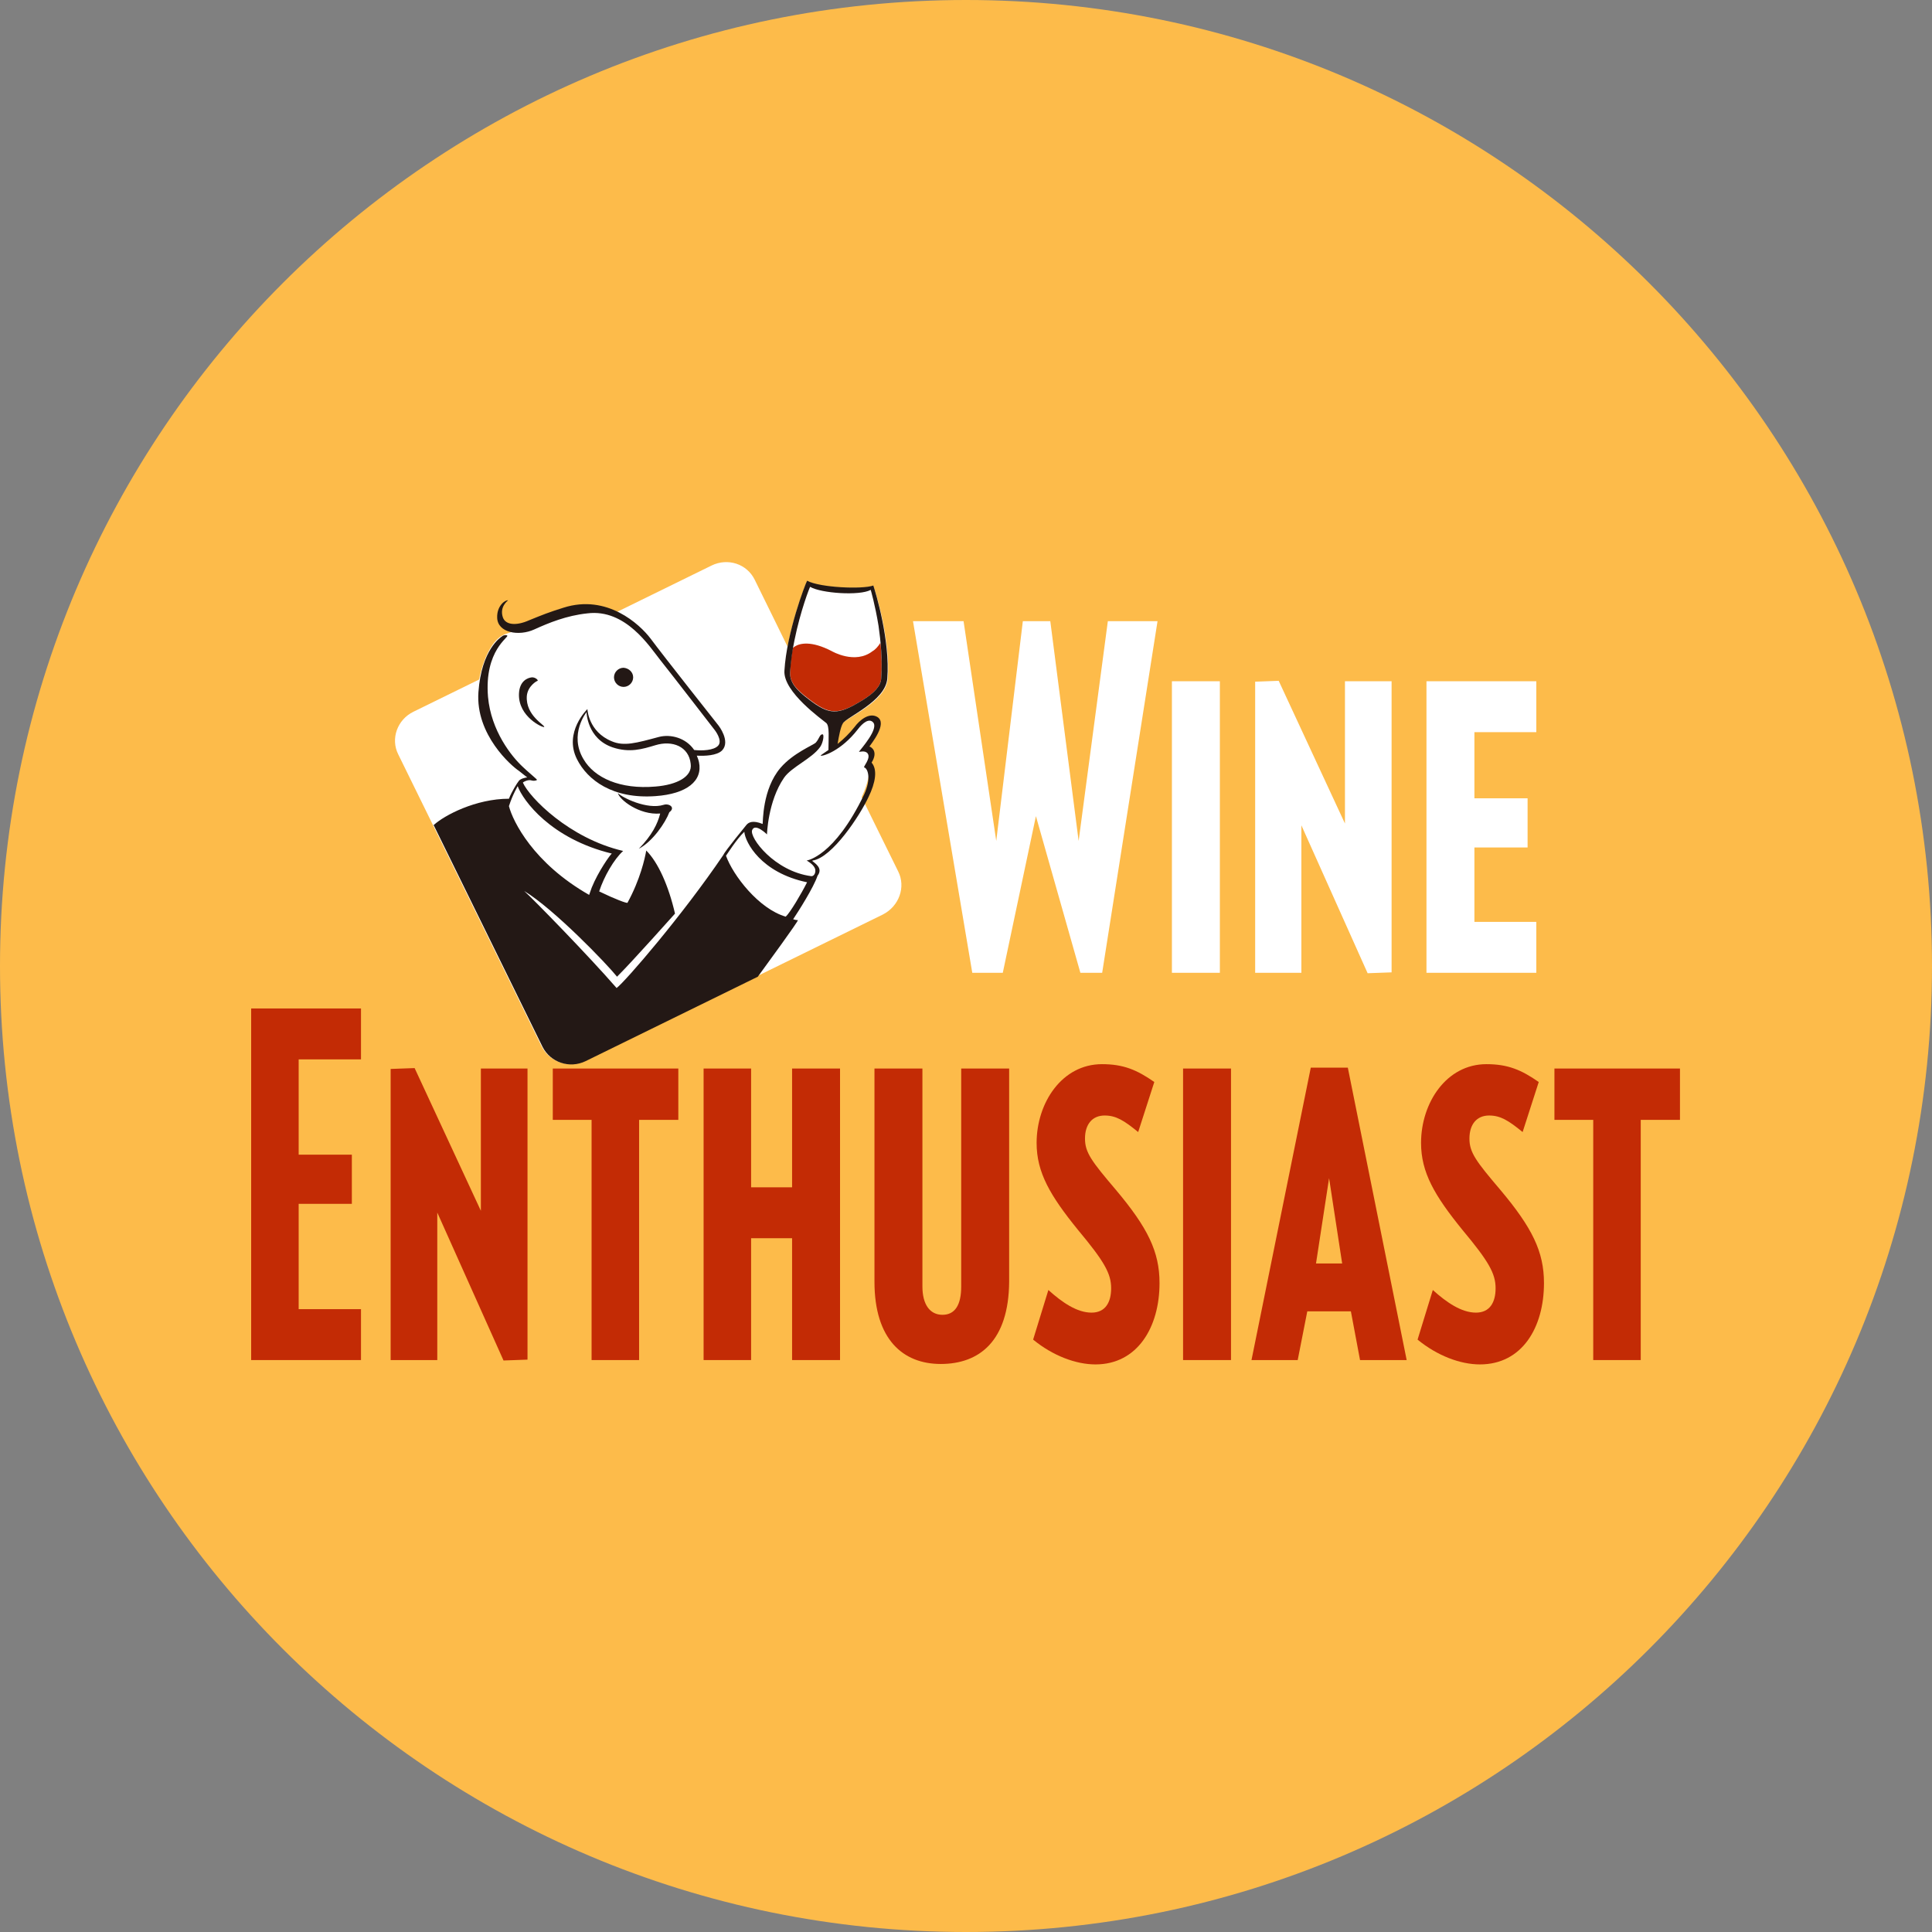 <svg width="300" height="300" viewBox="0 0 300 300" fill="none" xmlns="http://www.w3.org/2000/svg">
<rect x="0" y="0" width="300" height="300" fill="#808080" stroke="none"/>
<path d="M300 150C300 232.843 232.843 300 150 300C67.157 300 0 232.843 0 150C0 67.157 67.157 0 150 0C232.843 0 300 67.157 300 150Z" fill="#FDBB4A"/>
<path d="M127.489 110.986C127.489 110.986 129.587 111.797 129.249 114.568C132.565 121.324 139.469 135.311 139.469 135.311C140.687 137.743 139.604 140.716 137.1 142L90.805 164.703C88.301 165.919 85.323 164.905 84.105 162.473L61.837 117.135C60.618 114.703 61.701 111.73 64.206 110.514L110.501 87.811C113.005 86.595 115.983 87.54 117.201 90.04L127.489 110.986Z" fill="white"/>
<path d="M135.611 90.986C133.919 91.594 127.354 91.324 125.323 90.243C125.053 90.716 122.142 98.284 121.804 104.23C121.601 107.54 127.692 111.797 128.301 112.338C128.911 112.878 128.572 115.378 128.64 117.338L129.723 117.54C129.587 117.608 130.061 113.419 130.738 112.405C131.415 111.459 137.574 108.959 137.845 105.446C138.318 99.567 136.017 92 135.611 90.986Z" fill="white"/>
<path d="M136.762 100.243L136.694 99.838C136.356 100.378 135.95 100.851 135.476 101.122C132.768 103.216 129.181 101.122 129.181 101.122C125.933 99.432 124.173 99.905 123.428 100.378C123.293 100.446 123.158 100.581 123.09 100.649C122.887 101.797 122.751 103.013 122.684 104.297C122.616 105.919 123.564 107 125.526 108.486C128.775 110.986 130.061 111.122 133.987 108.689C135.747 107.608 136.762 106.527 136.829 105.378C136.965 103.622 136.897 101.865 136.762 100.243Z" fill="#C32B05"/>
<path d="M134.528 115.986C136.288 114.162 136.288 112.27 135.611 111.662C134.934 111.054 134.054 111.932 133.378 112.338C132.701 112.743 132.362 113.689 131.821 114.297C131.212 114.973 130.603 115.243 130.603 115.243L129.317 116.324L128.301 116.865C128.775 116.459 129.181 115.716 128.708 114.432C128.64 114.23 127.963 113.622 127.489 114.095C127.354 114.23 127.354 114.432 127.422 114.703C127.218 114.905 127.015 115.243 126.677 115.581C126.271 115.986 123.428 116.662 121.398 118.959C118.555 122.27 118.42 127.608 118.352 127.878C117.404 127.608 116.592 128.081 116.389 128.149C115.509 128.757 113.14 131.459 112.058 133.554C110.907 135.649 100.687 150.986 95.407 153.824C95.001 153.486 79.908 138.892 80.653 137.811C80.991 137.27 88.504 141.527 96.22 150.04C98.927 146.392 104.206 141.392 104.206 141.257C102.988 137.54 100.416 132.405 100.145 131.932C100.01 131.662 99.875 131.459 99.671 131.324C101.025 130.243 102.853 127.473 103.462 125.513C102.04 126.054 96.49 124.77 95.475 122.473C97.303 122.811 102.988 123.554 105.898 121.797C108.876 120.04 107.658 117 107.59 116.865C108.876 117.068 111.313 117 111.99 115.851C112.937 114.23 108.606 110.108 104.342 104.23C100.348 98.689 97.844 96.73 96.084 95.581C96.017 95.513 92.565 94.094 88.436 94.703C87.624 94.838 82.683 96.594 81.736 97.135C80.653 97.743 79.57 98.081 78.419 98.486C75.373 99.635 74.29 105.851 74.358 105.851C74.223 107.676 74.426 109.838 75.17 111.662C75.306 111.527 76.862 117.203 82.412 120.784C82.954 121.054 80.788 120.581 80.179 121.189C80.179 121.257 78.825 123.419 78.555 124.23C78.555 124.635 74.087 133.081 75.779 136.324C81.465 147.338 92.565 161.054 92.768 161.054C93.648 160.716 109.824 140.04 112.125 136.122C114.291 143.216 121.059 143.486 122.075 143.419C122.075 143.419 125.053 139.432 126.474 135.851C126.474 135.851 126.474 135.784 126.542 135.784C127.422 134.568 125.933 133.757 125.662 133.419C131.889 129.973 136.491 119.568 134.461 118.689C136.22 116.392 134.596 116.324 134.528 115.986Z" fill="white"/>
<path d="M102.514 126.324C99.265 126.595 96.152 124.162 95.949 123.149C96.558 123.824 100.484 125.784 103.056 124.973C103.868 124.703 104.951 125.378 103.936 126.122C103.326 127.743 101.364 130.649 99.198 131.797C101.228 129.703 102.108 127.946 102.514 126.324Z" fill="#231815"/>
<path d="M98.318 105.176C98.318 105.986 97.641 106.662 96.829 106.662C96.017 106.662 95.34 105.986 95.34 105.176C95.34 104.365 96.017 103.689 96.829 103.689C97.641 103.757 98.318 104.365 98.318 105.176Z" fill="#231815"/>
<path d="M82.615 105.176C81.871 105.243 80.653 105.784 80.585 107.743C80.45 111.324 84.375 113.081 84.51 112.878C84.646 112.608 81.6 111.122 81.803 108.081C81.939 106.527 83.36 105.716 83.495 105.716C83.563 105.581 83.157 105.176 82.615 105.176Z" fill="#231815"/>
<path d="M111.584 112.676C111.584 112.676 102.92 101.73 101.025 99.162C99.333 96.932 94.257 92.203 87.489 94.365C85.12 95.108 84.308 95.446 82.142 96.324C80.179 97.203 78.487 97.067 78.081 95.851C77.539 94.23 78.825 93.284 78.893 93.216C78.419 93.149 77.133 94.094 77.201 95.919C77.269 98.284 80.585 98.824 82.954 97.743C85.187 96.73 87.962 95.581 91.211 95.243C97.167 94.5 100.89 100.446 102.514 102.473C104.139 104.5 110.975 113.351 110.975 113.351C110.975 113.351 112.261 114.973 111.516 115.784C110.839 116.527 109.012 116.595 107.794 116.459C106.508 114.567 104.139 113.959 102.311 114.432C98.792 115.378 96.897 115.919 95.001 115.108C91.347 113.622 91.211 110.108 91.211 110.108C91.211 110.108 87.489 113.689 89.587 117.878C91.211 121.122 95.137 124.095 101.77 123.622C106.643 123.284 109.147 121.257 108.538 118.351C108.47 118.013 108.335 117.676 108.2 117.338C109.418 117.405 111.313 117.338 112.125 116.527C113.479 115.108 111.584 112.676 111.584 112.676ZM101.77 122.135C96.287 122.608 92.294 120.784 90.602 117.878C88.301 114.027 91.076 110.581 91.076 110.581C91.076 110.581 91.144 114.703 95.137 116.054C97.776 116.932 99.739 116.324 101.77 115.716C104.409 114.905 106.981 115.919 107.252 118.622C107.523 120.581 105.154 121.865 101.77 122.135Z" fill="#231815"/>
<path d="M137.777 105.378C138.251 99.5 135.95 91.932 135.611 90.919C133.919 91.527 127.354 91.257 125.323 90.176C125.053 90.649 122.142 98.216 121.804 104.162C121.601 107.473 127.692 111.73 128.301 112.27C128.843 112.743 128.64 114.703 128.64 116.459C127.963 116.932 127.422 117.27 127.422 117.338C127.76 117.473 130.603 116.595 133.175 113.284C133.987 112.203 134.934 111.527 135.543 112.135C136.559 113.081 133.716 116.257 133.378 116.73C133.445 116.797 134.325 116.459 134.731 117C135.273 117.743 133.987 119.095 134.19 119.162C134.731 119.297 135.34 120.851 134.19 123.351C129.52 133.081 125.256 133.622 125.256 133.622C125.256 133.622 126.271 134.162 126.542 134.838C126.745 135.378 126.474 136.054 126 136.054C120.247 135.311 116.322 130.041 116.795 128.892C117.269 127.743 119.097 129.568 119.097 129.568C119.097 129.568 119.232 124.432 121.736 120.784C122.887 119.095 126.068 117.811 127.354 115.986C127.828 115.311 128.031 113.959 127.692 114.027C127.286 114.027 127.218 114.703 126.677 115.311C126.271 115.716 123.158 116.932 121.195 119.23C118.352 122.541 118.487 127.676 118.42 127.946C116.931 127.338 116.254 127.676 115.915 128.081C115.915 128.081 112.531 132.203 112.328 132.743C105.966 142.135 97.1 152.405 95.746 153.419C91.279 148.284 82.819 139.635 81.397 138.351C86.067 141.189 94.257 149.703 95.814 151.662C98.386 149.095 104.68 142 104.815 141.865C103.8 137.473 102.176 133.892 100.348 132.068C100.145 133.284 99.401 136.595 97.438 140.176C97.37 140.311 95.543 139.635 93.039 138.419C93.783 136.122 95.34 133.419 96.761 132.135C88.368 130.176 82.209 123.824 81.194 121.527C81.194 121.459 82.006 120.986 82.548 121.189C83.022 121.324 83.495 121.122 83.36 121.054C83.36 120.986 81.736 119.635 81.194 119.095C79.434 117.473 76.253 113.486 75.779 108.216C75.17 100.919 79.164 98.892 78.757 98.689C78.555 98.554 78.148 98.622 77.945 98.824C77.742 98.959 74.764 100.851 74.29 107.473C73.817 114.095 79.434 118.959 80.585 119.703C80.72 119.838 81.803 120.649 81.871 120.716C81.668 120.716 80.72 120.919 80.517 121.324C80.382 121.459 79.434 122.946 79.028 124.027C73.884 124.027 69.011 126.595 67.387 128.081C67.387 128.081 67.387 128.081 67.319 128.081L84.24 162.541C85.458 164.973 88.436 165.986 90.94 164.77L117.675 151.662C119.097 149.703 123.902 143.149 123.902 142.878C123.631 142.878 123.361 142.811 123.158 142.743C123.97 141.527 126.339 137.811 126.948 135.986C127.828 134.838 126.609 134.095 126.136 133.689C126.136 133.689 126.136 133.622 126.203 133.622C129.249 133.149 133.513 126.662 134.867 123.757C135.95 121.527 136.288 119.5 135.34 118.419C136.423 116.662 135.273 115.986 135.002 115.919C135.205 115.581 137.912 112.338 136.22 111.324C134.934 110.581 133.445 111.865 132.701 112.878C131.956 113.824 131.009 114.77 130.061 115.514C130.264 114.297 130.535 112.878 130.873 112.338C131.347 111.392 137.506 108.892 137.777 105.378ZM79.028 125.176C79.637 123.284 80.382 122.135 80.382 122.068C81.194 124.297 85.526 130.243 95.001 132.541C94.731 132.743 92.903 135.311 91.888 137.811C91.753 138.216 91.617 138.554 91.482 138.959C82.819 134.027 79.637 127.541 79.028 125.176ZM122.007 142.338C117.811 141.122 113.817 135.919 112.734 132.878C112.802 132.811 114.359 130.311 115.577 129.162C115.712 130.784 118.149 135.513 125.323 137C124.443 138.757 122.684 141.73 122.007 142.338ZM125.526 108.554C123.564 107.068 122.616 105.919 122.684 104.365C122.819 102.676 123.022 100.986 123.361 99.432C124.308 94.77 125.729 91.189 125.797 91.122C127.489 92.135 133.513 92.54 135.205 91.595C135.205 91.595 135.882 93.892 136.423 97.203C136.762 99.567 137.033 102.405 136.829 105.378C136.762 106.527 135.747 107.608 133.987 108.689C130.061 111.122 128.775 111.054 125.526 108.554Z" fill="#231815"/>
<path d="M171.145 151.054H167.761L160.857 126.73L155.713 151.054H150.975L141.77 96.46H149.622L154.698 130.581L158.826 96.46H163.09L167.49 130.581L172.025 96.46H179.74L171.145 151.054Z" fill="white"/>
<path d="M189.419 105.784H181.974V151.054H189.419V105.784Z" fill="white"/>
<path d="M212.364 151.122L202.076 128.149V151.054H194.901V105.851L198.556 105.716L208.844 127.878V105.784H216.086V150.987L212.364 151.122Z" fill="white"/>
<path d="M221.501 151.054V105.784H238.557V113.689H228.946V123.959H237.203V131.595H228.946V143.149H238.557V151.054H221.501Z" fill="white"/>
<path d="M39 211.189V156.594H56.056V164.5H46.377V179.297H54.635V186.932H46.377V203.284H56.056V211.189H39Z" fill="#C32B05"/>
<path d="M78.188 211.257L67.901 188.284V211.189H60.658V165.986L64.381 165.851L74.669 188.013V165.919H81.911V211.122L78.188 211.257Z" fill="#C32B05"/>
<path d="M99.238 173.892V211.189H91.86V173.892H85.837V165.919H105.329V173.892H99.238Z" fill="#C32B05"/>
<path d="M122.995 211.189V192.27H116.632V211.189H109.255V165.919H116.632V184.365H122.995V165.919H130.44V211.189H122.995Z" fill="#C32B05"/>
<path d="M146.074 211.797C140.186 211.797 135.787 207.946 135.787 199.027V165.919H143.232V199.77C143.232 202.54 144.382 204.162 146.345 204.162C148.308 204.162 149.255 202.608 149.255 199.77V165.919H156.701V199.027C156.633 208.216 152.098 211.797 146.074 211.797Z" fill="#C32B05"/>
<path d="M170.102 211.865C167.056 211.865 163.469 210.513 160.423 208.013L162.792 200.311C164.958 202.27 167.259 203.824 169.493 203.824C171.659 203.824 172.538 202.203 172.538 200.04C172.538 197.743 171.455 195.851 167.395 190.986C163.063 185.649 160.965 182.067 160.965 177.473C160.965 171.257 164.89 165.243 171.117 165.243C174.434 165.243 176.532 166.122 179.239 168.013L176.735 175.784C174.501 173.959 173.283 173.216 171.523 173.216C169.628 173.216 168.477 174.567 168.477 176.797C168.477 178.959 169.493 180.311 173.283 184.77C178.224 190.649 180.051 194.365 180.051 199.23C180.051 206.122 176.599 211.865 170.102 211.865Z" fill="#C32B05"/>
<path d="M191.151 165.919H183.706V211.189H191.151V165.919Z" fill="#C32B05"/>
<path d="M211.185 211.189L209.764 203.622H202.996L201.507 211.189H194.332L203.537 165.784H209.29L218.427 211.189H211.185ZM206.38 182.946L204.349 196.189H208.41L206.38 182.946Z" fill="#C32B05"/>
<path d="M229.798 211.865C226.752 211.865 223.165 210.513 220.12 208.013L222.488 200.311C224.654 202.27 226.955 203.824 229.189 203.824C231.355 203.824 232.235 202.203 232.235 200.04C232.235 197.743 231.152 195.851 227.091 190.986C222.759 185.649 220.661 182.067 220.661 177.473C220.661 171.257 224.587 165.243 230.813 165.243C234.13 165.243 236.228 166.122 238.935 168.013L236.431 175.784C234.198 173.959 232.979 173.216 231.219 173.216C229.324 173.216 228.174 174.567 228.174 176.797C228.174 178.959 229.189 180.311 232.979 184.77C237.92 190.649 239.748 194.365 239.748 199.23C239.748 206.122 236.363 211.865 229.798 211.865Z" fill="#C32B05"/>
<path d="M254.773 173.892V211.189H247.396V173.892H241.372V165.919H260.865V173.892H254.773Z" fill="#C32B05"/>
</svg>
